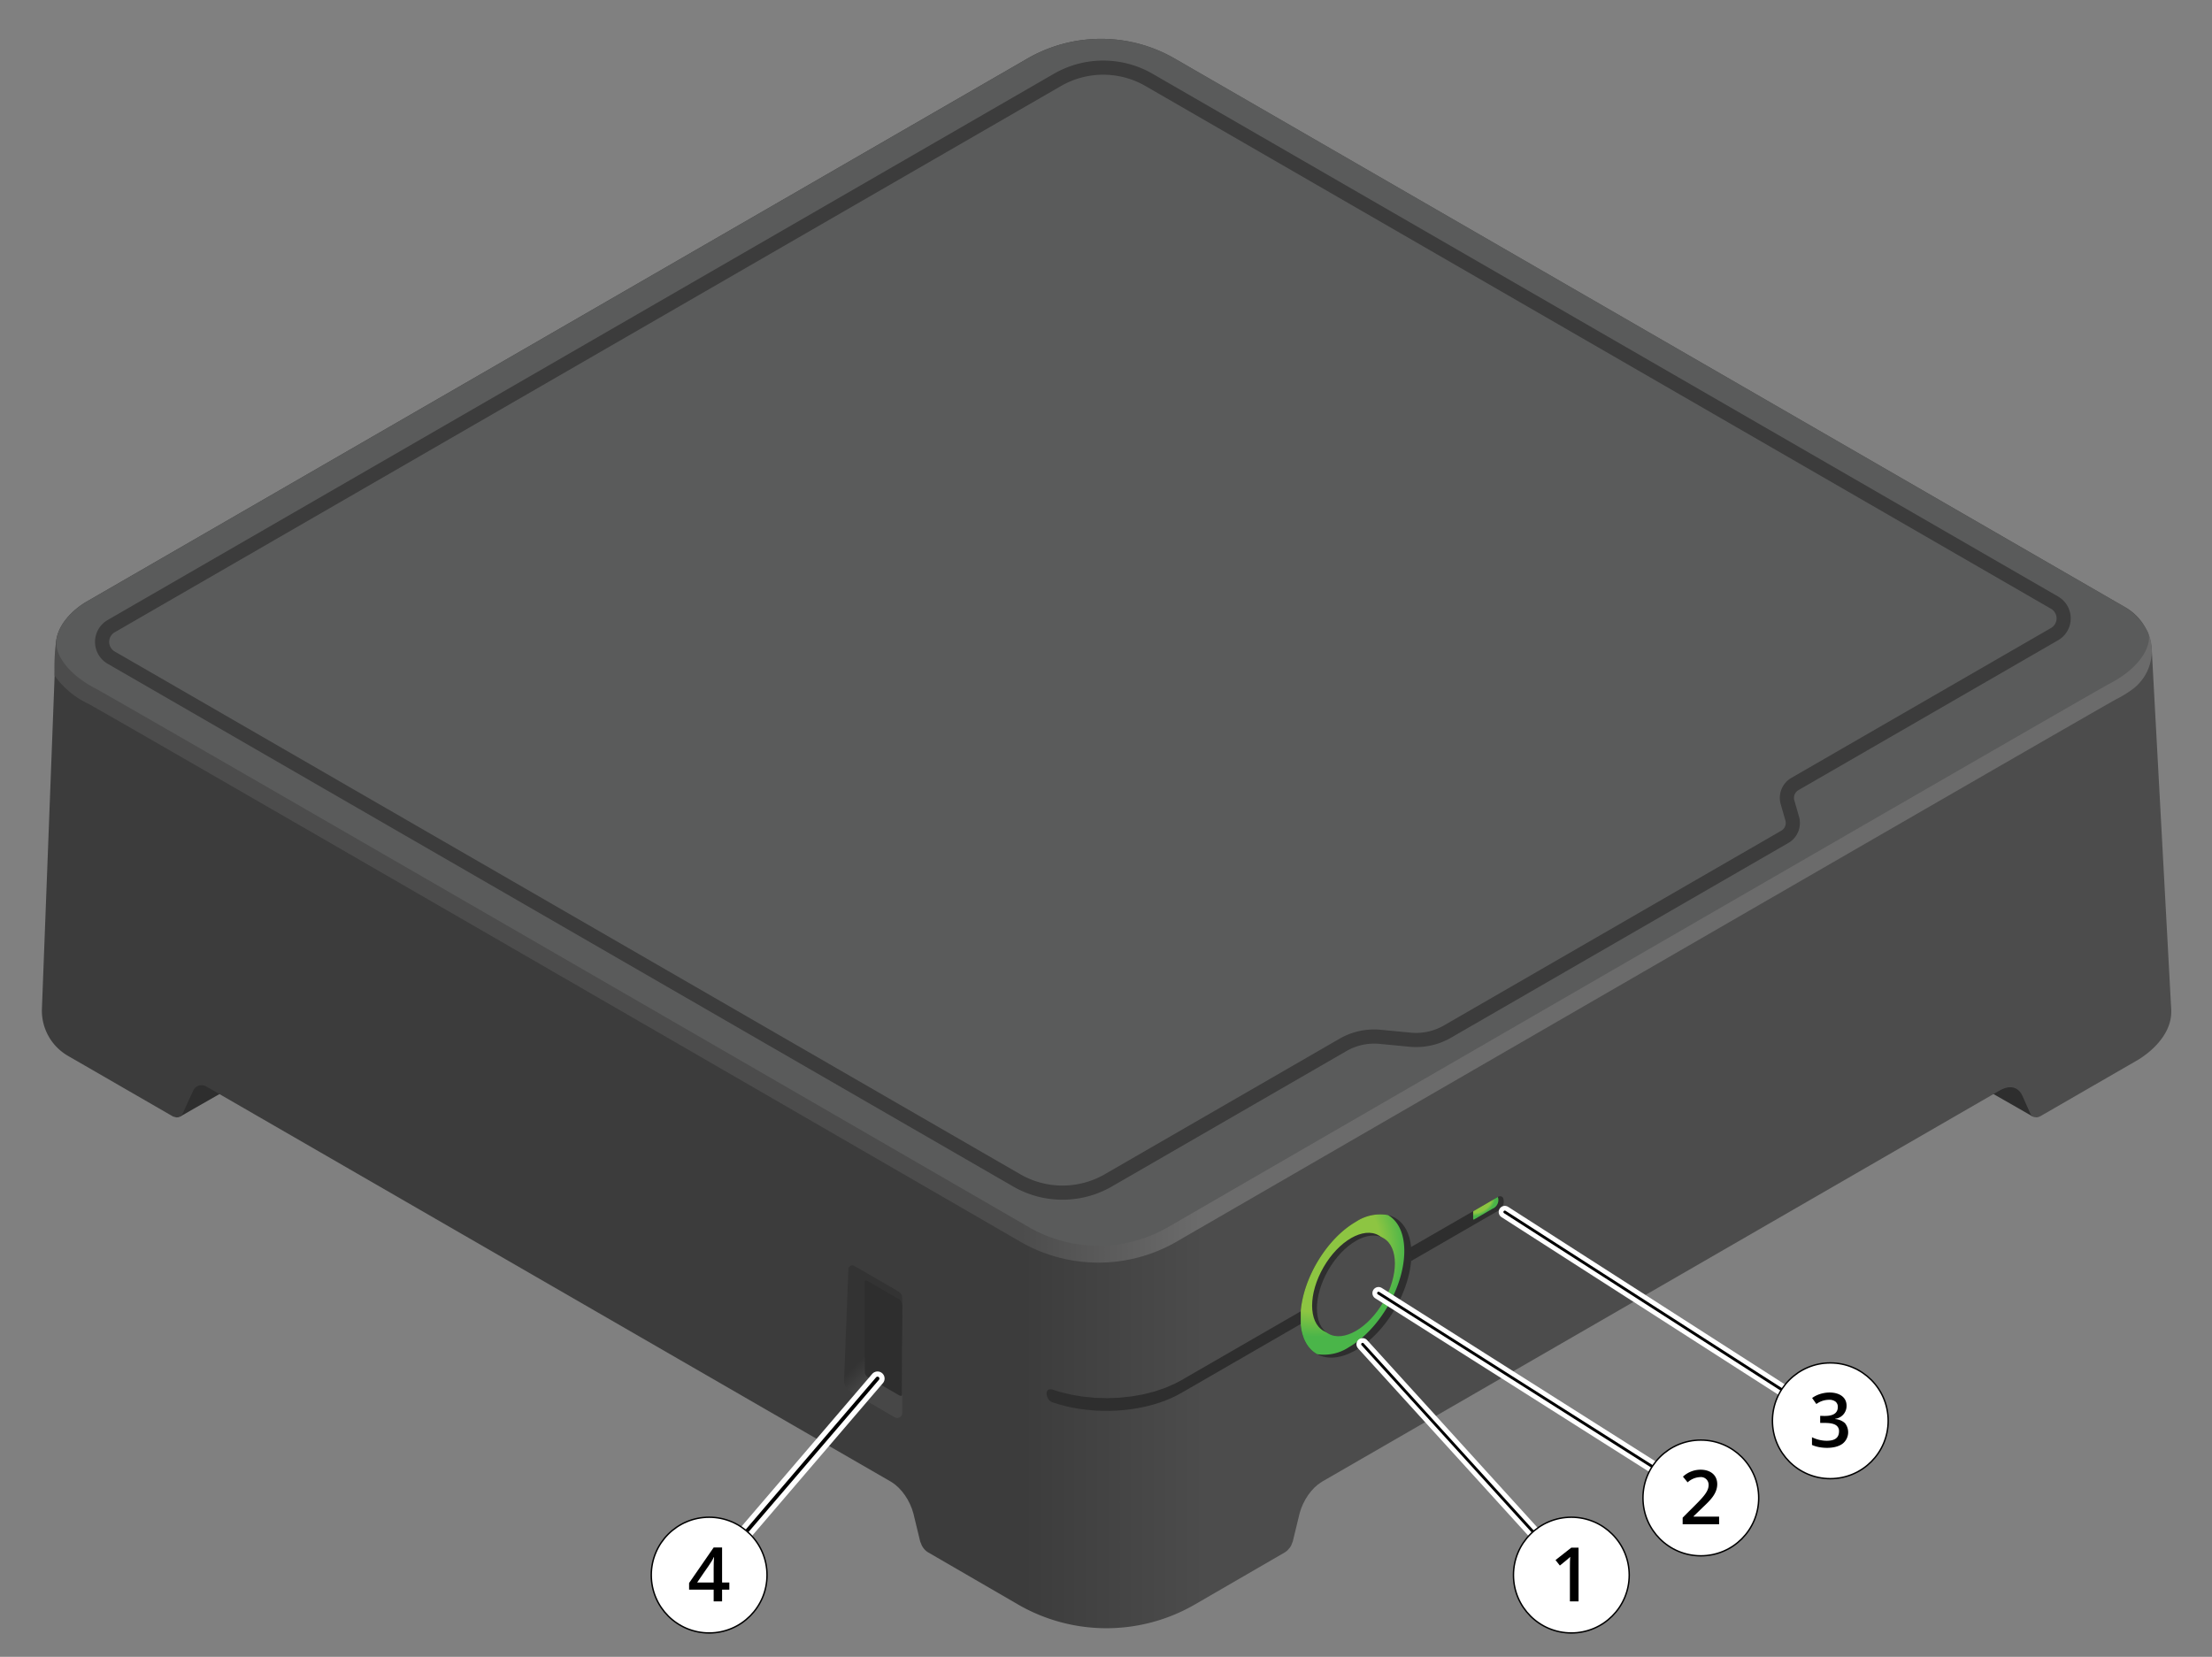 <svg id="Layer_1" data-name="Layer 1" xmlns="http://www.w3.org/2000/svg" xmlns:xlink="http://www.w3.org/1999/xlink" width="469.8" height="351.933" viewBox="0 0 469.8 351.933"><rect x="0" y="0" width="469.8" height="351.933" fill="#808080" stroke="none"/><defs><linearGradient id="linear-gradient" x1="8.896" y1="177.057" x2="461.153" y2="177.057" gradientUnits="userSpaceOnUse"><stop offset="0.461" stop-color="#3c3c3c"/><stop offset="0.546" stop-color="#4c4c4c"/></linearGradient><radialGradient id="radial-gradient" cx="314.285" cy="255.757" r="3.574" gradientTransform="translate(-32.096 288.76) rotate(-30.855) scale(1 0.584)" gradientUnits="userSpaceOnUse"><stop offset="0.724" stop-color="#8dc542"/><stop offset="1" stop-color="#4ab549"/></radialGradient><radialGradient id="radial-gradient-2" cx="376.724" cy="264.876" r="19.09" gradientTransform="matrix(-1, 0, 0, 1, 656.168, 0)" xlink:href="#radial-gradient"/><linearGradient id="linear-gradient-2" x1="11.533" y1="201.482" x2="457.015" y2="201.482" gradientUnits="userSpaceOnUse"><stop offset="0.461" stop-color="#4c4c4c"/><stop offset="0.546" stop-color="#6b6b6b"/></linearGradient><linearGradient id="linear-gradient-3" x1="175.093" y1="274.368" x2="196.464" y2="295.738" gradientUnits="userSpaceOnUse"><stop offset="0.517" stop-color="#333"/><stop offset="0.689" stop-color="#474747"/></linearGradient></defs><polygon points="49.581 230.703 41.167 235.506 38.284 237.17 39.642 227.192 49.581 230.703" style="fill:#2e2e2e"/><polygon points="420.421 230.701 428.835 235.504 431.717 237.169 430.359 227.19 420.421 230.701" style="fill:#2e2e2e"/><path d="M41.04,231.662a1.965,1.965,0,0,1,2.767-.88l145.379,83.932.227.137.733.524.721.645.69.752.64.843.575.913.495.959.406.984.31.984.059.231,1.373,5.657.041.154.359.862.256.406.296.368.326.314.346.252.067.04,19.146,11.1a37.486,37.486,0,0,0,37.486,0l19.161-11.1.478-.348.61-.7.246-.409.337-.857.021-.082,1.373-5.657.076-.296.316-.987.414-.985.502-.959.581-.91.645-.837.691-.745.722-.635.906-.62,143.917-83.09.529-.273.645-.243.622-.136.588-.025.54.082.493.19.098.053.37.258.33.318.305.405.267.496,1.726,3.868.05.102.054.093.059.083.064.075.068.068.073.06.078.054.023.014.243.11.596.072.312-.053.312-.11.231-.118,20.286-11.712s7.812-4.157,7.443-10.956l-4.125-76.286a11.203,11.203,0,0,0-5.585-9.097L249.508,12.445a31.309,31.309,0,0,0-31.308,0L18.403,127.793s-6.335,3.427-6.553,9.139L8.903,214.291a11.078,11.078,0,0,0,5.532,9.988l22.157,12.792.238.121.623.16.304-.007.289-.067.238-.108.101-.067.102-.088.098-.108.09-.132.08-.155Z" style="fill:url(#linear-gradient)"/><path d="M448.747,145.247c-3.834,1.984-199.798,115.348-199.798,115.348a31.308,31.308,0,0,1-31.308,0S20.357,146.669,16.953,144.704c-6.378-3.683-4.965-9.096-4.788-9.708,1.317-4.542,6.237-7.203,6.237-7.203L218.2,12.445a31.308,31.308,0,0,1,31.308,0L450.197,128.336a13.443,13.443,0,0,1,6.029,6.019C456.634,135.287,457.799,140.562,448.747,145.247Z" style="fill:#5a5b5b"/><path d="M215.208,252.045,22.865,140.994a5.365,5.365,0,0,1,0-9.294l200.99-116.042a20.972,20.972,0,0,1,20.912,0L437.111,126.708a5.365,5.365,0,0,1,0,9.294l-55.141,31.835a1.897,1.897,0,0,0-.877,2.165l.993,3.461a4.896,4.896,0,0,1-2.263,5.596l-71.652,41.368a14.748,14.748,0,0,1-8.815,1.918l-6.364-.609a11.812,11.812,0,0,0-7.026,1.529L236.12,252.045a20.966,20.966,0,0,1-20.912,0Zm78.071-33.301,6.364.609a11.804,11.804,0,0,0,7.025-1.529L378.32,176.456a1.897,1.897,0,0,0,.877-2.165l-.993-3.461a4.896,4.896,0,0,1,2.263-5.596l55.141-31.835a2.359,2.359,0,0,0,0-4.087L243.263,18.261a17.962,17.962,0,0,0-17.905,0L24.368,134.303a2.359,2.359,0,0,0,0,4.087L216.711,249.441a17.957,17.957,0,0,0,17.905,0l49.848-28.779a14.705,14.705,0,0,1,7.384-1.987Q292.561,218.675,293.279,218.744Z" style="fill:#3c3c3c"/><path d="M276.26,278.449c.63-7.21,5.626-15.416,11.72-18.93a9.381,9.381,0,0,1,6.804-1.422c2.701.65,4.55,3.047,4.915,6.804v2.965c-.63,7.19-5.646,15.396-11.719,18.91-3.189,1.848-6.093,2.051-8.226.873,0-.02-.02-.02-.041-.02-1.889-1.056-3.168-3.189-3.453-6.215Z" style="fill:#2e2e2e"/><polygon points="277.972 280.252 250.867 295.902 249.73 296.514 248.593 297.048 247.486 297.504 246.386 297.904 245.278 298.256 244.14 298.571 242.941 298.856 241.667 299.109 240.289 299.329 238.819 299.505 237.258 299.629 235.632 299.689 233.955 299.68 232.273 299.598 230.626 299.446 229.04 299.229 227.566 298.963 226.163 298.648 224.803 298.28 223.504 297.865 223.314 297.786 223.14 297.685 222.987 297.567 222.851 297.434 222.73 297.288 222.625 297.135 222.535 296.975 222.461 296.814 222.402 296.656 222.357 296.504 222.323 296.36 222.301 296.223 222.287 296.094 222.281 295.973 222.283 295.889 222.293 295.809 222.309 295.73 222.33 295.65 222.359 295.571 222.394 295.495 222.438 295.42 222.491 295.349 222.555 295.283 222.63 295.223 222.718 295.17 222.821 295.127 222.892 295.107 223.378 295.125 223.505 295.163 225.152 295.677 227.553 296.258 230.057 296.674 232.628 296.92 235.235 296.992 237.838 296.889 240.402 296.611 242.891 296.164 245.271 295.556 247.511 294.792 249.582 293.886 250.897 293.185 278.003 277.535 277.972 280.252" style="fill:#2e2e2e"/><path d="M299.699,267.867l18.666-10.785a2.187,2.187,0,0,0,.873-2.62.677.677,0,0,0-.467-.345c-.041,0-.081-.02-.122-.02a1.065,1.065,0,0,0-.528.163l-18.706,10.785" style="fill:#2e2e2e"/><path d="M318.121,254.258a1.979,1.979,0,0,1-1.121,2.491l-3.861,2.249c-.173.107-.261.061-.261-.121v-1.431a.258.258,0,0,1,.129-.223Z" style="fill:url(#radial-gradient)"/><path d="M276.26,281.414c.285,3.026,1.564,5.159,3.453,6.215.02,0,.041,0,.041.02a9.553,9.553,0,0,0,6.702-1.462c6.52-3.778,11.801-12.918,11.801-20.453,0-3.757-1.32-6.398-3.473-7.637a9.381,9.381,0,0,0-6.804,1.422c-6.093,3.514-11.09,11.72-11.72,18.93Z" style="fill:url(#radial-gradient-2)"/><ellipse cx="286.957" cy="272.557" rx="11.712" ry="6.762" transform="translate(-92.563 384.789) rotate(-60)" style="fill:#2e2e2e"/><ellipse cx="287.98" cy="273.147" rx="11.712" ry="6.762" transform="translate(-92.563 385.97) rotate(-60)" style="fill:#4c4c4c"/><path d="M216.746,263.778C214.785,262.645,22.531,151.441,18.778,149.5a18.246,18.246,0,0,1-7.179-5.99,40.233,40.233,0,0,1,.388-7.716c-.467,2.4,1.544,6.961,8.434,10.526,3.831,1.983,190.113,109.731,198.116,114.362a29.61,29.61,0,0,0,29.515,0c8.003-4.631,196.044-113.407,199.875-115.391,6.889-3.565,8.9-8.126,8.434-10.526a7.428,7.428,0,0,1,.515,1.845,10.155,10.155,0,0,1-4.025,9.85,25.127,25.127,0,0,1-3.281,2.011c-3.752,1.942-197.765,114.174-199.726,115.308a33.184,33.184,0,0,1-33.098,0Z" style="fill:url(#linear-gradient-2)"/><path d="M180.186,269.592l-.915,23.552a2.704,2.704,0,0,0,1.343,2.443l9.411,5.47a1.063,1.063,0,0,0,1.598-.92V275.777a1.703,1.703,0,0,0-.849-1.474l-9.328-5.405A.84.84,0,0,0,180.186,269.592Z" style="fill:url(#linear-gradient-3)"/><polygon points="191.155 276.158 191.288 276.315 191.573 276.887 191.623 277.215 191.586 296.186 191.506 296.455 191.475 296.474 191.437 296.491 191.399 296.503 191.362 296.509 191.325 296.511 191.025 296.419 184.333 292.556 184.253 292.506 184.178 292.449 184.11 292.388 184.047 292.323 183.99 292.256 183.94 292.189 183.895 292.122 183.856 292.056 183.822 291.993 183.793 291.932 183.768 291.874 183.748 291.819 183.73 291.767 183.716 291.719 183.705 291.673 183.697 291.63 183.689 291.59 183.685 291.552 183.681 291.516 183.679 291.483 183.677 291.451 183.677 291.421 183.639 272.407 183.643 272.319 183.654 272.242 183.673 272.176 183.698 272.119 183.728 272.071 183.76 272.033 183.796 272.002 183.833 271.978 183.85 271.97 184.066 272.007 184.124 272.037 190.891 275.944 191.155 276.158" style="fill:#2e2e2e"/><line x1="361.45" y1="318.188" x2="292.781" y2="274.683" style="fill:none;stroke:#fff;stroke-linecap:round;stroke-miterlimit:10;stroke-width:2.6px"/><line x1="361.45" y1="318.188" x2="292.781" y2="274.683" style="fill:none;stroke:#000;stroke-linecap:round;stroke-miterlimit:10;stroke-width:0.6px"/><circle cx="361.234" cy="318.188" r="12.29" style="fill:#fff;stroke:#000;stroke-miterlimit:10;stroke-width:0.3px"/><path d="M365.116,323.776h-7.742v-1.391c3.596-3.671,5.513-5.154,5.513-6.95a1.624,1.624,0,0,0-1.771-1.675,4.187,4.187,0,0,0-2.688,1.117l-.992-1.211a5.503,5.503,0,0,1,3.766-1.476c1.985,0,3.516,1.07,3.516,3.07,0,1.998-1.489,3.439-3.039,4.898l-1.984,1.922v.078h5.422Z"/><line x1="333.95" y1="334.576" x2="289.397" y2="285.539" style="fill:none;stroke:#fff;stroke-linecap:round;stroke-miterlimit:10;stroke-width:2.6px"/><line x1="333.95" y1="334.576" x2="289.397" y2="285.539" style="fill:none;stroke:#000;stroke-linecap:round;stroke-miterlimit:10;stroke-width:0.6px"/><circle cx="333.733" cy="334.576" r="12.29" style="fill:#fff;stroke:#000;stroke-miterlimit:10;stroke-width:0.3px"/><path d="M335.264,340.164h-1.836c.016-6.878-.039-8.217.062-9.469-.392.408-1.05.923-2.195,1.851l-.922-1.164,3.359-2.641h1.531Z"/><line x1="388.651" y1="301.75" x2="319.602" y2="257.447" style="fill:none;stroke:#fff;stroke-linecap:round;stroke-miterlimit:10;stroke-width:2.6px"/><line x1="388.651" y1="301.75" x2="319.602" y2="257.447" style="fill:none;stroke:#000;stroke-linecap:round;stroke-miterlimit:10;stroke-width:0.6px"/><circle cx="388.735" cy="301.799" r="12.29" style="fill:#fff;stroke:#000;stroke-miterlimit:10;stroke-width:0.3px"/><path d="M392.186,298.591a2.747,2.747,0,0,1-2.414,2.781v.062a3.448,3.448,0,0,1,2.062.856,3.082,3.082,0,0,1-.477,4.359c-1.606,1.235-4.837,1.072-6.516.277V305.294a7.242,7.242,0,0,0,3.102.75c1.532,0,2.641-.471,2.641-2.016a1.45,1.45,0,0,0-.727-1.344c-.961-.568-2.68-.399-3.273-.43v-1.492c.464-.078,3.742.495,3.742-1.891a1.396,1.396,0,0,0-.477-1.133,2.144,2.144,0,0,0-1.406-.398,4.56,4.56,0,0,0-2.672.898l-.898-1.281C387.424,295.081,392.186,295.367,392.186,298.591Z"/><line x1="150.615" y1="334.576" x2="186.378" y2="292.823" style="fill:none;stroke:#fff;stroke-linecap:round;stroke-miterlimit:10;stroke-width:3px"/><line x1="150.615" y1="334.576" x2="186.378" y2="292.823" style="fill:none;stroke:#000;stroke-linecap:round;stroke-miterlimit:10;stroke-width:0.8px"/><circle cx="150.615" cy="334.576" r="12.29" style="fill:#fff;stroke:#000;stroke-miterlimit:10;stroke-width:0.3px"/><path d="M154.902,337.672h-1.539v2.492h-1.789v-2.492h-5.219v-1.414l5.219-7.547h1.789v7.438h1.539Zm-3.328-1.523c.012-2.217-.039-3.897.078-5.375h-.062c-.473,1.117-1.355,2.146-3.523,5.375Z"/></svg>